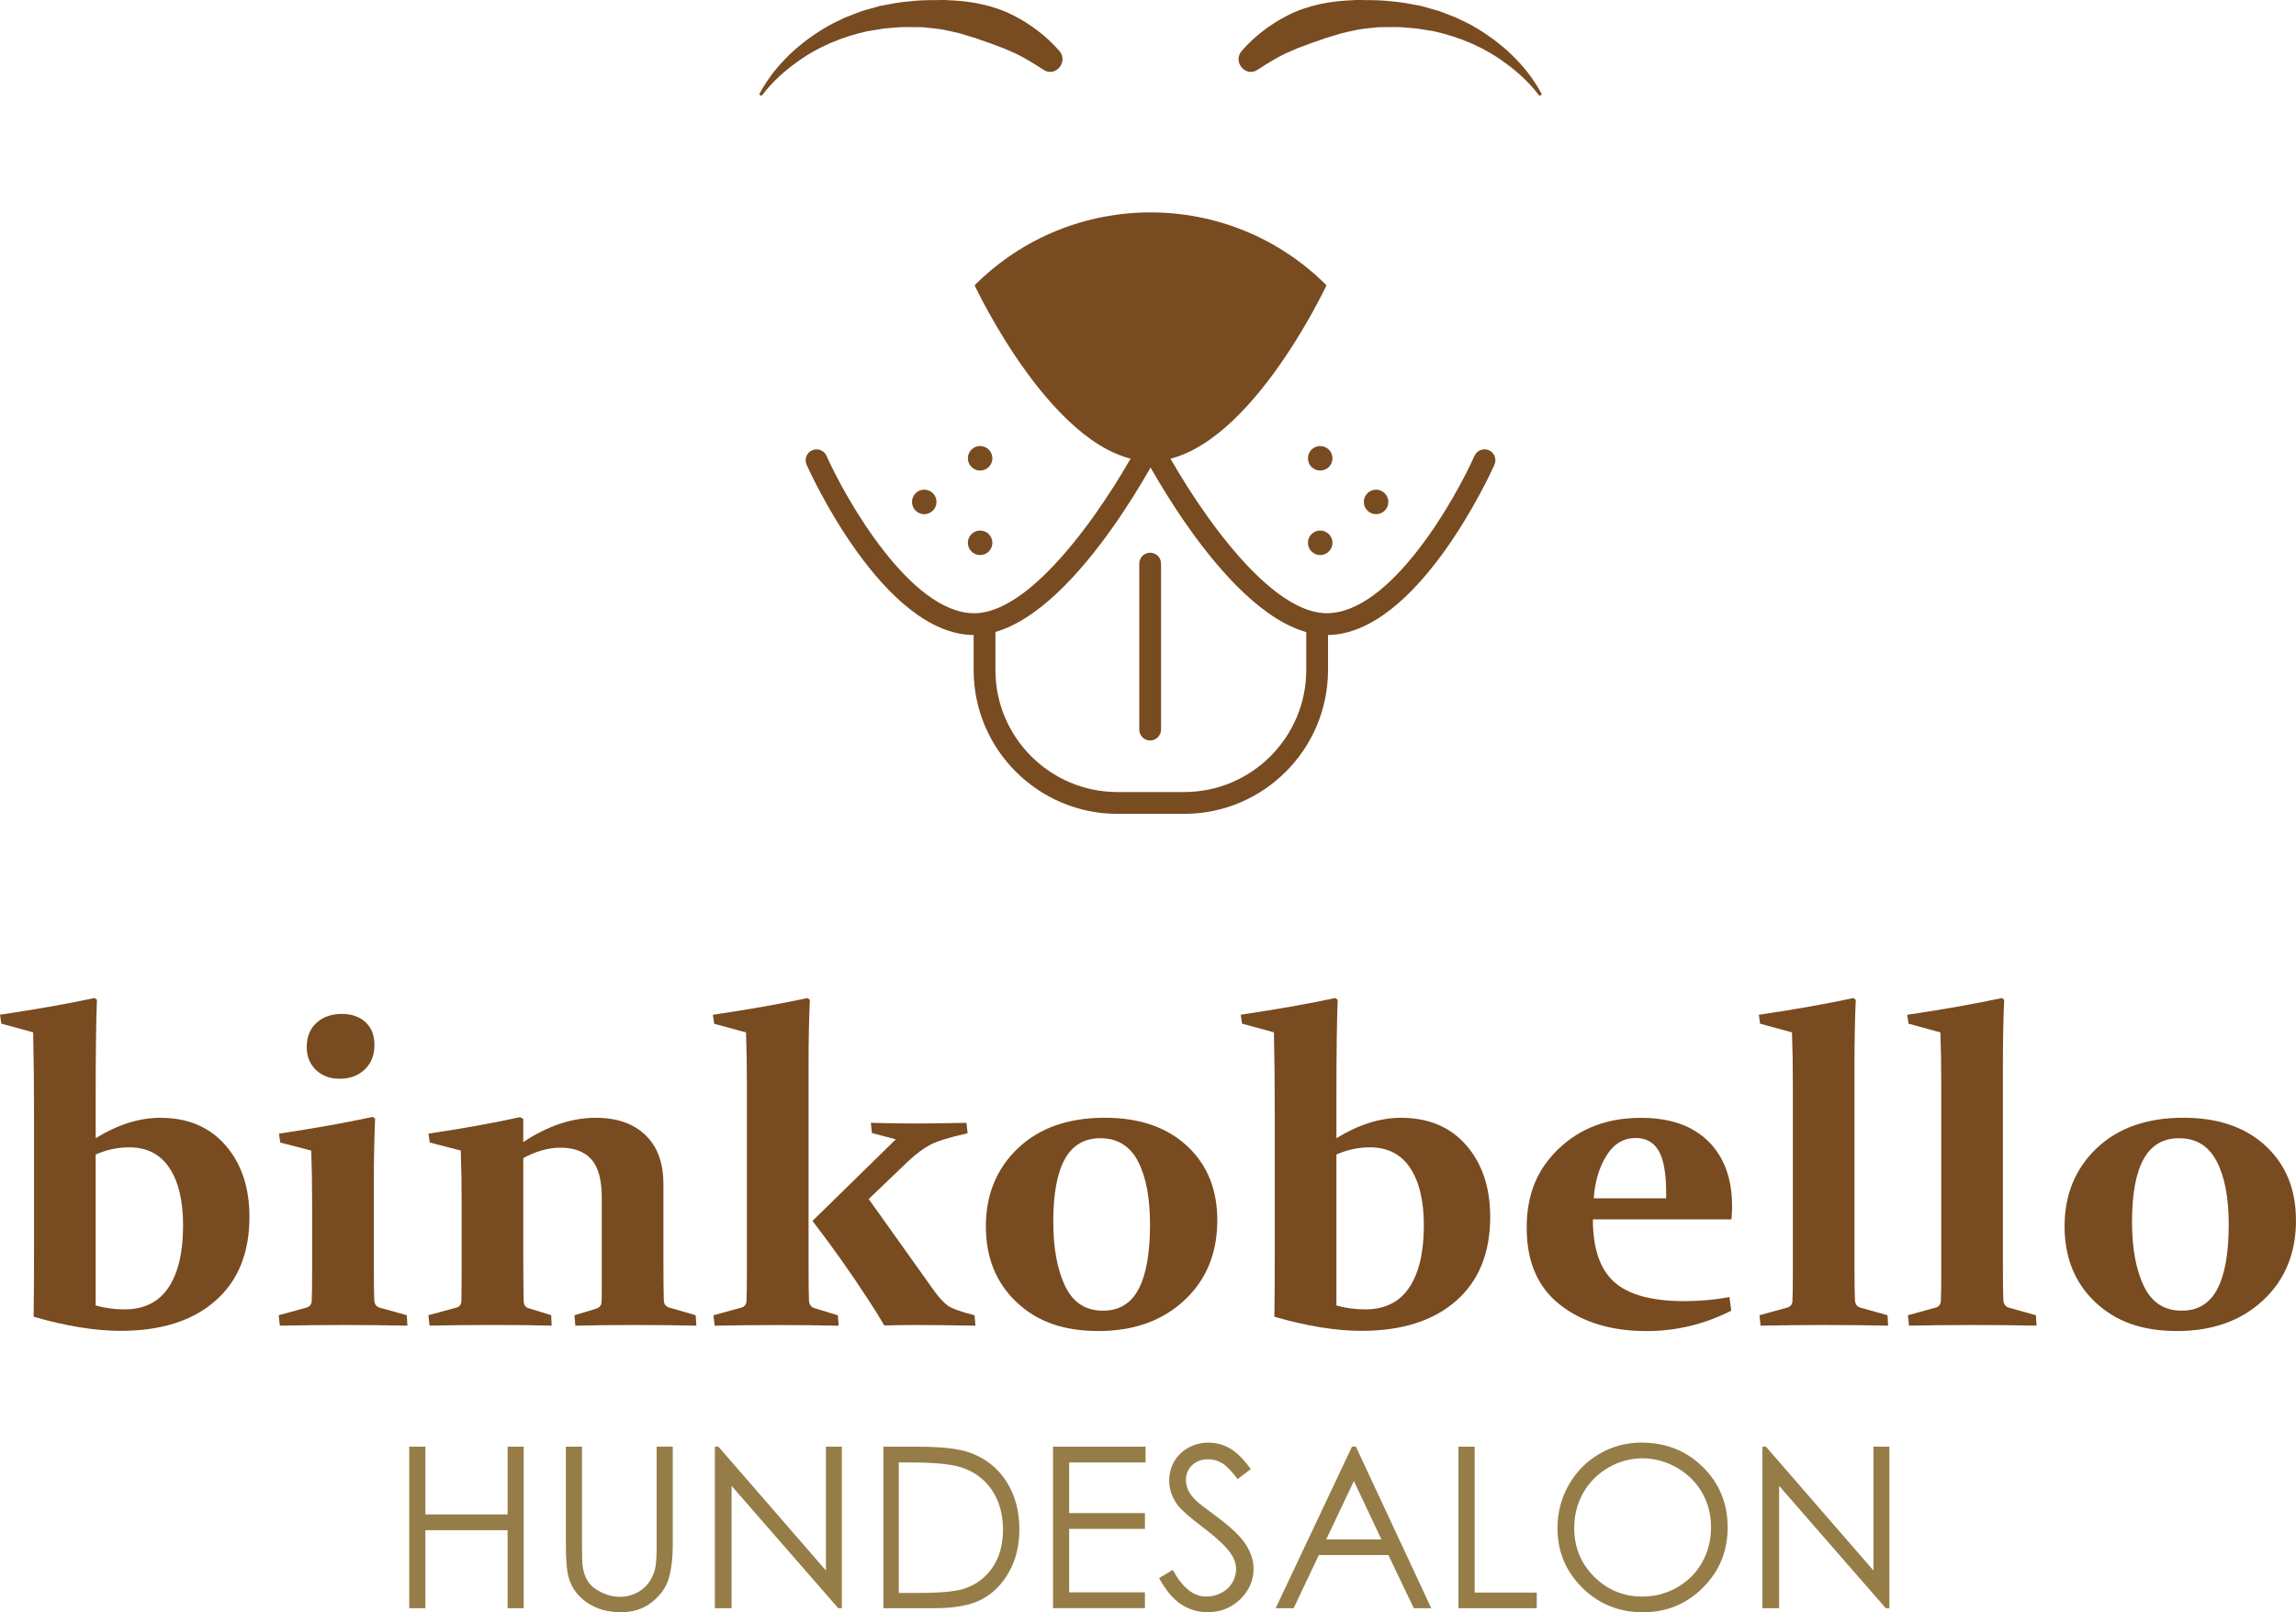 <?xml version="1.0" encoding="UTF-8"?>
<svg id="Layer_1" data-name="Layer 1" xmlns="http://www.w3.org/2000/svg" viewBox="0 0 500 351.05">
  <defs>
    <style>
      .cls-1 {
        fill: #784b21;
      }

      .cls-2 {
        fill: #967d48;
      }
    </style>
  </defs>
  <g id="dog">
    <g>
      <path class="cls-1" d="m165.47,20.28c3.41-6.3,8.9-11.23,14.98-14.68,1.06-.62,2.49-1.22,3.59-1.78.8-.33,2.9-1.12,3.74-1.44.87-.25,3.01-.86,3.86-1.09,2.03-.38,4.53-.89,6.59-1.01,1.54-.2,3.77-.27,5.34-.25.76,0,1.95-.08,2.69,0,5,.16,10.07,1.06,14.58,3.4,3.64,1.86,7.1,4.5,9.81,7.61.02.03.05.06.07.08,1.99,2.35-.86,5.76-3.43,4.1-2.16-1.41-4.39-2.75-6.15-3.59-.46-.19-2.29-.97-2.68-1.16-.32-.11-1.31-.47-1.64-.6-1.43-.6-2.92-1.01-4.37-1.57-.77-.23-2.63-.77-3.37-1.02-.74-.21-2.68-.6-3.47-.78-1.56-.31-3.16-.39-4.75-.58-.8,0-2.84-.03-3.61-.03-1.4-.02-3.41.23-4.8.33-.78.14-2.77.46-3.57.58-5.57,1.22-10.9,3.45-15.57,6.89-2.68,1.95-5.22,4.26-7.26,6.95-.11.18-.36.22-.52.09-.14-.11-.17-.31-.09-.46h0Z"/>
      <path class="cls-1" d="m335.63,20.28c-3.41-6.3-8.9-11.23-14.98-14.68-1.06-.62-2.49-1.22-3.59-1.78-.8-.33-2.9-1.12-3.74-1.44-.87-.25-3.01-.86-3.86-1.09-2.03-.38-4.53-.89-6.59-1.01-1.54-.2-3.77-.27-5.34-.25-.76,0-1.95-.08-2.69,0-5,.16-10.07,1.06-14.58,3.4-3.64,1.86-7.1,4.5-9.81,7.61-.02.03-.05.06-.07.08-1.99,2.35.86,5.76,3.43,4.1,2.16-1.41,4.39-2.75,6.15-3.59.46-.19,2.29-.97,2.68-1.16.32-.11,1.31-.47,1.64-.6,1.43-.6,2.92-1.01,4.37-1.57.77-.23,2.63-.77,3.37-1.02.74-.21,2.68-.6,3.47-.78,1.56-.31,3.16-.39,4.75-.58.8,0,2.84-.03,3.61-.03,1.4-.02,3.41.23,4.8.33.78.14,2.77.46,3.57.58,5.57,1.22,10.9,3.45,15.57,6.89,2.68,1.95,5.22,4.26,7.26,6.95.11.18.36.22.52.09.14-.11.17-.31.09-.46h0Z"/>
    </g>
    <g>
      <g>
        <circle class="cls-1" cx="201.27" cy="109.29" r="2.67"/>
        <circle class="cls-1" cx="213.44" cy="118.19" r="2.67"/>
        <circle class="cls-1" cx="213.44" cy="99.79" r="2.67"/>
      </g>
      <g>
        <circle class="cls-1" cx="299.67" cy="109.29" r="2.67"/>
        <circle class="cls-1" cx="287.5" cy="118.19" r="2.67"/>
        <circle class="cls-1" cx="287.5" cy="99.79" r="2.67"/>
      </g>
      <path class="cls-1" d="m250.47,161.23c-1.31,0-2.37-1.06-2.37-2.37v-36.14c0-1.31,1.06-2.37,2.37-2.37s2.37,1.06,2.37,2.37v36.14c0,1.31-1.06,2.37-2.37,2.37Z"/>
      <g>
        <path class="cls-1" d="m212.14,138.27c-19.73,0-35.82-35.58-36.49-37.09-.53-1.2,0-2.6,1.2-3.13,1.2-.53,2.6,0,3.14,1.2,4.26,9.53,18.33,34.28,32.16,34.28s30.92-27.29,36.3-37.8c.6-1.17,2.03-1.63,3.2-1.03,1.17.6,1.63,2.03,1.03,3.19-.84,1.65-20.89,40.39-40.53,40.39Z"/>
        <path class="cls-1" d="m288.96,138.27c-19.64,0-39.68-38.74-40.53-40.39-.6-1.17-.13-2.6,1.03-3.19,1.16-.6,2.6-.14,3.19,1.03,5.38,10.51,22.4,37.8,36.3,37.8s27.9-24.74,32.16-34.28c.53-1.2,1.93-1.73,3.14-1.2,1.2.53,1.73,1.94,1.2,3.14-.67,1.52-16.77,37.09-36.49,37.09Z"/>
      </g>
      <path class="cls-1" d="m257.9,177.21h-14.55c-17.27,0-31.32-14.05-31.32-31.32v-10.15c0-1.31,1.06-2.37,2.37-2.37s2.37,1.06,2.37,2.37v10.15c0,14.65,11.92,26.57,26.57,26.57h14.55c14.65,0,26.57-11.92,26.57-26.57v-10.15c0-1.31,1.06-2.37,2.37-2.37s2.37,1.06,2.37,2.37v10.15c0,17.27-14.05,31.32-31.32,31.32Z"/>
    </g>
    <path class="cls-1" d="m250.55,100.43c-20.45,0-38.31-38.31-38.31-38.31h0c21.16-21.16,55.47-21.16,76.63,0h0s-17.86,38.31-38.31,38.31Z"/>
  </g>
  <g id="binkobello">
    <path class="cls-1" d="m21.11,217.7c-.19,4.69-.28,11.73-.28,21.11v9.02c4.82-2.96,9.51-4.44,14.08-4.44,5.98,0,10.71,1.99,14.19,5.98,3.48,3.98,5.22,9.19,5.22,15.61,0,7.84-2.48,13.94-7.44,18.28-4.96,4.35-11.83,6.52-20.62,6.52-5.51,0-11.83-1.02-18.94-3.07.06-3.75.09-8.77.09-15.07v-28.01c0-6.96-.06-13.24-.19-18.85l-6.94-1.89-.28-1.94c7.84-1.17,14.71-2.38,20.59-3.64l.52.38Zm-.28,66.56c2.08.57,4.16.85,6.24.85,4.28,0,7.49-1.58,9.61-4.75,2.13-3.17,3.19-7.68,3.19-13.53,0-5.35-.99-9.53-2.98-12.52-1.98-2.99-4.91-4.49-8.79-4.49-2.46,0-4.88.52-7.27,1.56v32.88Z"/>
    <path class="cls-1" d="m60.76,246.84c7.75-1.16,14.55-2.38,20.41-3.64l.52.38c-.19,4.34-.28,8.97-.28,13.89v17.81c0,3.75.03,6.36.09,7.84.06.85.46,1.39,1.18,1.61l5.9,1.65.14,2.27c-4.66-.1-9.29-.14-13.89-.14s-9.32.05-13.89.14l-.24-2.27,6-1.65c.72-.19,1.12-.66,1.18-1.42.06-1.23.09-3.29.09-6.19v-15.21c0-4.13-.06-7.92-.19-11.38l-6.75-1.75-.28-1.94Zm20.78-19.27c0,2.17-.7,3.94-2.1,5.29-1.4,1.35-3.24,2.03-5.5,2.03-2.08,0-3.79-.64-5.13-1.91-1.34-1.28-2.01-2.94-2.01-4.98,0-2.24.71-4,2.13-5.29,1.42-1.29,3.26-1.94,5.53-1.94,2.08,0,3.78.59,5.1,1.77,1.32,1.18,1.98,2.86,1.98,5.03Z"/>
    <path class="cls-1" d="m93.31,246.84c7.27-1.07,13.92-2.27,19.93-3.59l.71.38v5.05c5.32-3.53,10.58-5.29,15.78-5.29,4.6,0,8.2,1.25,10.82,3.76s3.92,6.05,3.92,10.65v16.58c0,3.94.03,6.85.09,8.74.03.85.44,1.39,1.23,1.61l5.71,1.65.14,2.27c-4.5-.1-9.04-.14-13.6-.14s-8.97.05-12.75.14l-.19-2.27,4.72-1.42c.72-.22,1.12-.69,1.18-1.42.03-.47.05-1.46.05-2.98v-19.79c0-3.87-.76-6.65-2.27-8.34s-3.76-2.53-6.75-2.53c-2.61,0-5.31.76-8.08,2.27v20.31c0,3.94.03,7.54.09,10.82.03.85.39,1.37,1.09,1.56l4.91,1.51.09,2.27c-3.91-.1-8.16-.14-12.75-.14s-9.31.05-13.84.14l-.24-2.27,6.09-1.65c.69-.19,1.05-.66,1.09-1.42.03-2.01.05-3.95.05-5.81v-15.54c0-4.13-.06-7.94-.19-11.43l-6.75-1.75-.28-1.94Z"/>
    <path class="cls-1" d="m155.25,220.96c7.87-1.17,14.74-2.38,20.59-3.64l.52.38c-.19,4.35-.28,8.98-.28,13.89v43.79c0,3.75.03,6.36.09,7.84.06.85.46,1.39,1.18,1.61l5.1,1.56.19,2.27c-4.16-.1-8.53-.14-13.13-.14s-9.32.05-13.89.14l-.24-2.27,6-1.65c.72-.19,1.12-.66,1.18-1.42.06-1.23.09-3.29.09-6.19v-40.95c0-4.13-.06-7.92-.19-11.38l-6.94-1.89-.28-1.94Zm57.16,67.69c-5.73-.1-9.98-.14-12.75-.14-1.95,0-4.31.03-7.09.09-1.04-1.79-2.27-3.76-3.68-5.9-3.62-5.57-7.61-11.2-11.95-16.86l18.14-17.76-5.2-1.37-.24-2.22c3.84.09,7.13.14,9.87.14,2.24,0,5.89-.05,10.96-.14l.24,2.27c-3.91.88-6.59,1.7-8.05,2.46-1.46.76-3.08,1.95-4.84,3.59l-8.64,8.27,14.41,20.22c1.01,1.35,1.94,2.35,2.81,2.98.87.63,2.81,1.34,5.83,2.12l.19,2.27Z"/>
    <path class="cls-1" d="m265.09,265.69c0,7.18-2.39,13-7.18,17.45-4.79,4.46-11.02,6.68-18.71,6.68s-13.42-2.1-17.85-6.31c-4.44-4.2-6.66-9.71-6.66-16.51s2.33-12.56,6.99-16.98c4.66-4.42,10.96-6.64,18.9-6.64,7.53,0,13.49,2.04,17.9,6.12s6.61,9.47,6.61,16.18Zm-35.71.38c0,5.73.86,10.38,2.57,13.96,1.72,3.58,4.46,5.36,8.24,5.36,3.53,0,6.12-1.57,7.77-4.72,1.65-3.15,2.48-7.82,2.48-14.03,0-5.83-.87-10.42-2.62-13.77s-4.48-5.03-8.2-5.03c-3.46,0-6.04,1.51-7.72,4.53-1.69,3.02-2.53,7.59-2.53,13.7Z"/>
    <path class="cls-1" d="m291.31,217.7c-.19,4.69-.28,11.73-.28,21.11v9.02c4.82-2.96,9.51-4.44,14.08-4.44,5.98,0,10.71,1.99,14.19,5.98s5.22,9.19,5.22,15.61c0,7.84-2.48,13.94-7.44,18.28-4.96,4.35-11.83,6.52-20.62,6.52-5.51,0-11.83-1.02-18.94-3.07.06-3.75.09-8.77.09-15.07v-28.01c0-6.96-.06-13.24-.19-18.85l-6.94-1.89-.28-1.94c7.84-1.17,14.71-2.38,20.59-3.64l.52.38Zm-.28,66.56c2.08.57,4.16.85,6.24.85,4.28,0,7.49-1.58,9.61-4.75,2.13-3.17,3.19-7.68,3.19-13.53,0-5.35-.99-9.53-2.98-12.52-1.98-2.99-4.91-4.49-8.79-4.49-2.46,0-4.88.52-7.27,1.56v32.88Z"/>
    <path class="cls-1" d="m377.01,285.39c-5.83,2.96-11.97,4.44-18.42,4.44-7.68,0-13.96-1.9-18.82-5.69-4.87-3.79-7.3-9.39-7.3-16.79s2.34-12.81,7.01-17.27c4.68-4.45,10.64-6.68,17.88-6.68,6.33,0,11.22,1.71,14.67,5.12,3.45,3.42,5.17,8.13,5.17,14.15,0,.91-.05,1.86-.14,2.83h-30.18c0,6.33,1.55,10.88,4.65,13.65,3.1,2.77,8.2,4.16,15.28,4.16,3.43,0,6.71-.3,9.82-.9l.38,2.98Zm-14.17-24.47v-1.13c0-4.28-.54-7.35-1.63-9.21-1.09-1.86-2.75-2.79-4.98-2.79-2.68,0-4.81,1.28-6.4,3.85-1.59,2.57-2.51,5.66-2.76,9.28h15.78Z"/>
    <path class="cls-1" d="m383.02,220.96c7.87-1.17,14.74-2.38,20.59-3.64l.52.38c-.19,4.35-.28,8.98-.28,13.89v43.69c0,3.75.03,6.36.1,7.84.06.85.46,1.39,1.18,1.61l5.91,1.65.14,2.27c-4.66-.1-9.29-.14-13.89-.14s-9.32.05-13.89.14l-.24-2.27,6-1.65c.72-.19,1.12-.66,1.18-1.42.06-1.23.09-3.29.09-6.19v-40.95c0-4.13-.06-7.92-.19-11.38l-6.94-1.89-.28-1.94Z"/>
    <path class="cls-1" d="m415.34,220.96c7.87-1.17,14.74-2.38,20.59-3.64l.52.38c-.19,4.35-.28,8.98-.28,13.89v43.69c0,3.75.03,6.36.1,7.84.06.85.46,1.39,1.18,1.61l5.91,1.65.14,2.27c-4.66-.1-9.29-.14-13.89-.14s-9.32.05-13.89.14l-.24-2.27,6-1.65c.72-.19,1.12-.66,1.18-1.42.06-1.23.09-3.29.09-6.19v-40.95c0-4.13-.06-7.92-.19-11.38l-6.94-1.89-.28-1.94Z"/>
    <path class="cls-1" d="m500,265.69c0,7.18-2.39,13-7.18,17.45-4.79,4.46-11.02,6.68-18.71,6.68s-13.41-2.1-17.85-6.31c-4.44-4.2-6.66-9.71-6.66-16.51s2.33-12.56,6.99-16.98c4.66-4.42,10.96-6.64,18.89-6.64,7.53,0,13.49,2.04,17.9,6.12s6.61,9.47,6.61,16.18Zm-35.71.38c0,5.73.86,10.38,2.57,13.96,1.72,3.58,4.46,5.36,8.24,5.36,3.53,0,6.12-1.57,7.77-4.72,1.65-3.15,2.48-7.82,2.48-14.03,0-5.83-.87-10.42-2.62-13.77-1.75-3.35-4.48-5.03-8.19-5.03-3.47,0-6.04,1.51-7.72,4.53-1.68,3.02-2.53,7.59-2.53,13.7Z"/>
  </g>
  <g id="Hundesalon">
    <path class="cls-2" d="m89.12,315h3.51v14.75h17.91v-14.75h3.51v35.17h-3.51v-16.98h-17.91v16.98h-3.51v-35.17Z"/>
    <path class="cls-2" d="m123.23,315h3.51v21.23c0,2.52.05,4.09.14,4.71.18,1.39.58,2.55,1.22,3.48s1.62,1.71,2.94,2.34,2.65.94,3.99.94c1.16,0,2.28-.25,3.35-.74s1.96-1.18,2.68-2.06,1.24-1.94,1.58-3.18c.24-.89.36-2.73.36-5.5v-21.23h3.51v21.23c0,3.14-.31,5.68-.92,7.62s-1.84,3.62-3.68,5.06-4.07,2.15-6.68,2.15c-2.84,0-5.27-.68-7.29-2.03s-3.38-3.15-4.06-5.38c-.43-1.37-.65-3.84-.65-7.41v-21.23Z"/>
    <path class="cls-2" d="m155.68,350.17v-35.17h.77l23.41,26.96v-26.96h3.47v35.17h-.79l-23.22-26.63v26.63h-3.63Z"/>
    <path class="cls-2" d="m192.37,350.17v-35.17h7.29c5.26,0,9.08.42,11.45,1.27,3.41,1.2,6.08,3.27,8,6.22s2.88,6.46,2.88,10.54c0,3.52-.76,6.62-2.28,9.3s-3.5,4.65-5.93,5.93-5.84,1.91-10.22,1.91h-11.19Zm3.37-3.32h4.06c4.86,0,8.23-.3,10.11-.91,2.65-.86,4.73-2.41,6.24-4.65s2.27-4.97,2.27-8.21c0-3.39-.82-6.29-2.46-8.7-1.64-2.4-3.93-4.05-6.86-4.94-2.2-.67-5.83-1-10.88-1h-2.49v28.4Z"/>
    <path class="cls-2" d="m229.32,315h20.15v3.44h-16.64v11.02h16.5v3.44h-16.5v13.82h16.5v3.44h-20.01v-35.17Z"/>
    <path class="cls-2" d="m252.4,343.62l2.99-1.79c2.1,3.87,4.53,5.81,7.29,5.81,1.18,0,2.29-.27,3.32-.82s1.83-1.29,2.37-2.21.81-1.9.81-2.94c0-1.18-.4-2.34-1.2-3.47-1.1-1.56-3.11-3.44-6.02-5.64-2.93-2.22-4.76-3.82-5.48-4.81-1.24-1.66-1.86-3.45-1.86-5.38,0-1.53.37-2.92,1.1-4.18s1.77-2.25,3.1-2.98,2.78-1.09,4.34-1.09c1.66,0,3.21.41,4.65,1.23s2.97,2.33,4.58,4.53l-2.87,2.18c-1.32-1.75-2.45-2.91-3.38-3.47s-1.95-.84-3.05-.84c-1.42,0-2.58.43-3.48,1.29s-1.35,1.92-1.35,3.18c0,.77.16,1.51.48,2.22s.9,1.5,1.75,2.34c.46.45,1.98,1.62,4.54,3.51,3.04,2.25,5.13,4.25,6.26,6s1.7,3.51,1.7,5.28c0,2.55-.97,4.77-2.9,6.65s-4.29,2.82-7.07,2.82c-2.14,0-4.07-.57-5.81-1.71s-3.34-3.05-4.81-5.73Z"/>
    <path class="cls-2" d="m295.28,315l16.4,35.17h-3.8l-5.53-11.57h-15.15l-5.48,11.57h-3.92l16.62-35.17h.86Zm-.44,7.47l-6.03,12.73h12.02l-6-12.73Z"/>
    <path class="cls-2" d="m317.62,315h3.51v31.77h13.53v3.4h-17.05v-35.17Z"/>
    <path class="cls-2" d="m357.48,314.12c5.33,0,9.78,1.78,13.37,5.33s5.38,7.93,5.38,13.13-1.79,9.52-5.37,13.1c-3.58,3.59-7.95,5.38-13.1,5.38s-9.62-1.79-13.21-5.36c-3.59-3.57-5.38-7.89-5.38-12.96,0-3.38.82-6.51,2.45-9.4,1.64-2.88,3.86-5.14,6.69-6.78s5.88-2.45,9.16-2.45Zm.16,3.42c-2.6,0-5.07.68-7.4,2.03-2.33,1.36-4.15,3.18-5.46,5.48-1.31,2.3-1.96,4.86-1.96,7.68,0,4.18,1.45,7.71,4.34,10.59,2.9,2.88,6.39,4.32,10.48,4.32,2.73,0,5.26-.66,7.58-1.99,2.32-1.32,4.13-3.13,5.44-5.43,1.3-2.3,1.95-4.85,1.95-7.66s-.65-5.32-1.95-7.57c-1.3-2.26-3.13-4.06-5.49-5.42-2.37-1.35-4.87-2.03-7.52-2.03Z"/>
    <path class="cls-2" d="m383.8,350.17v-35.17h.77l23.41,26.96v-26.96h3.47v35.17h-.79l-23.22-26.63v26.63h-3.63Z"/>
  </g>
</svg>
